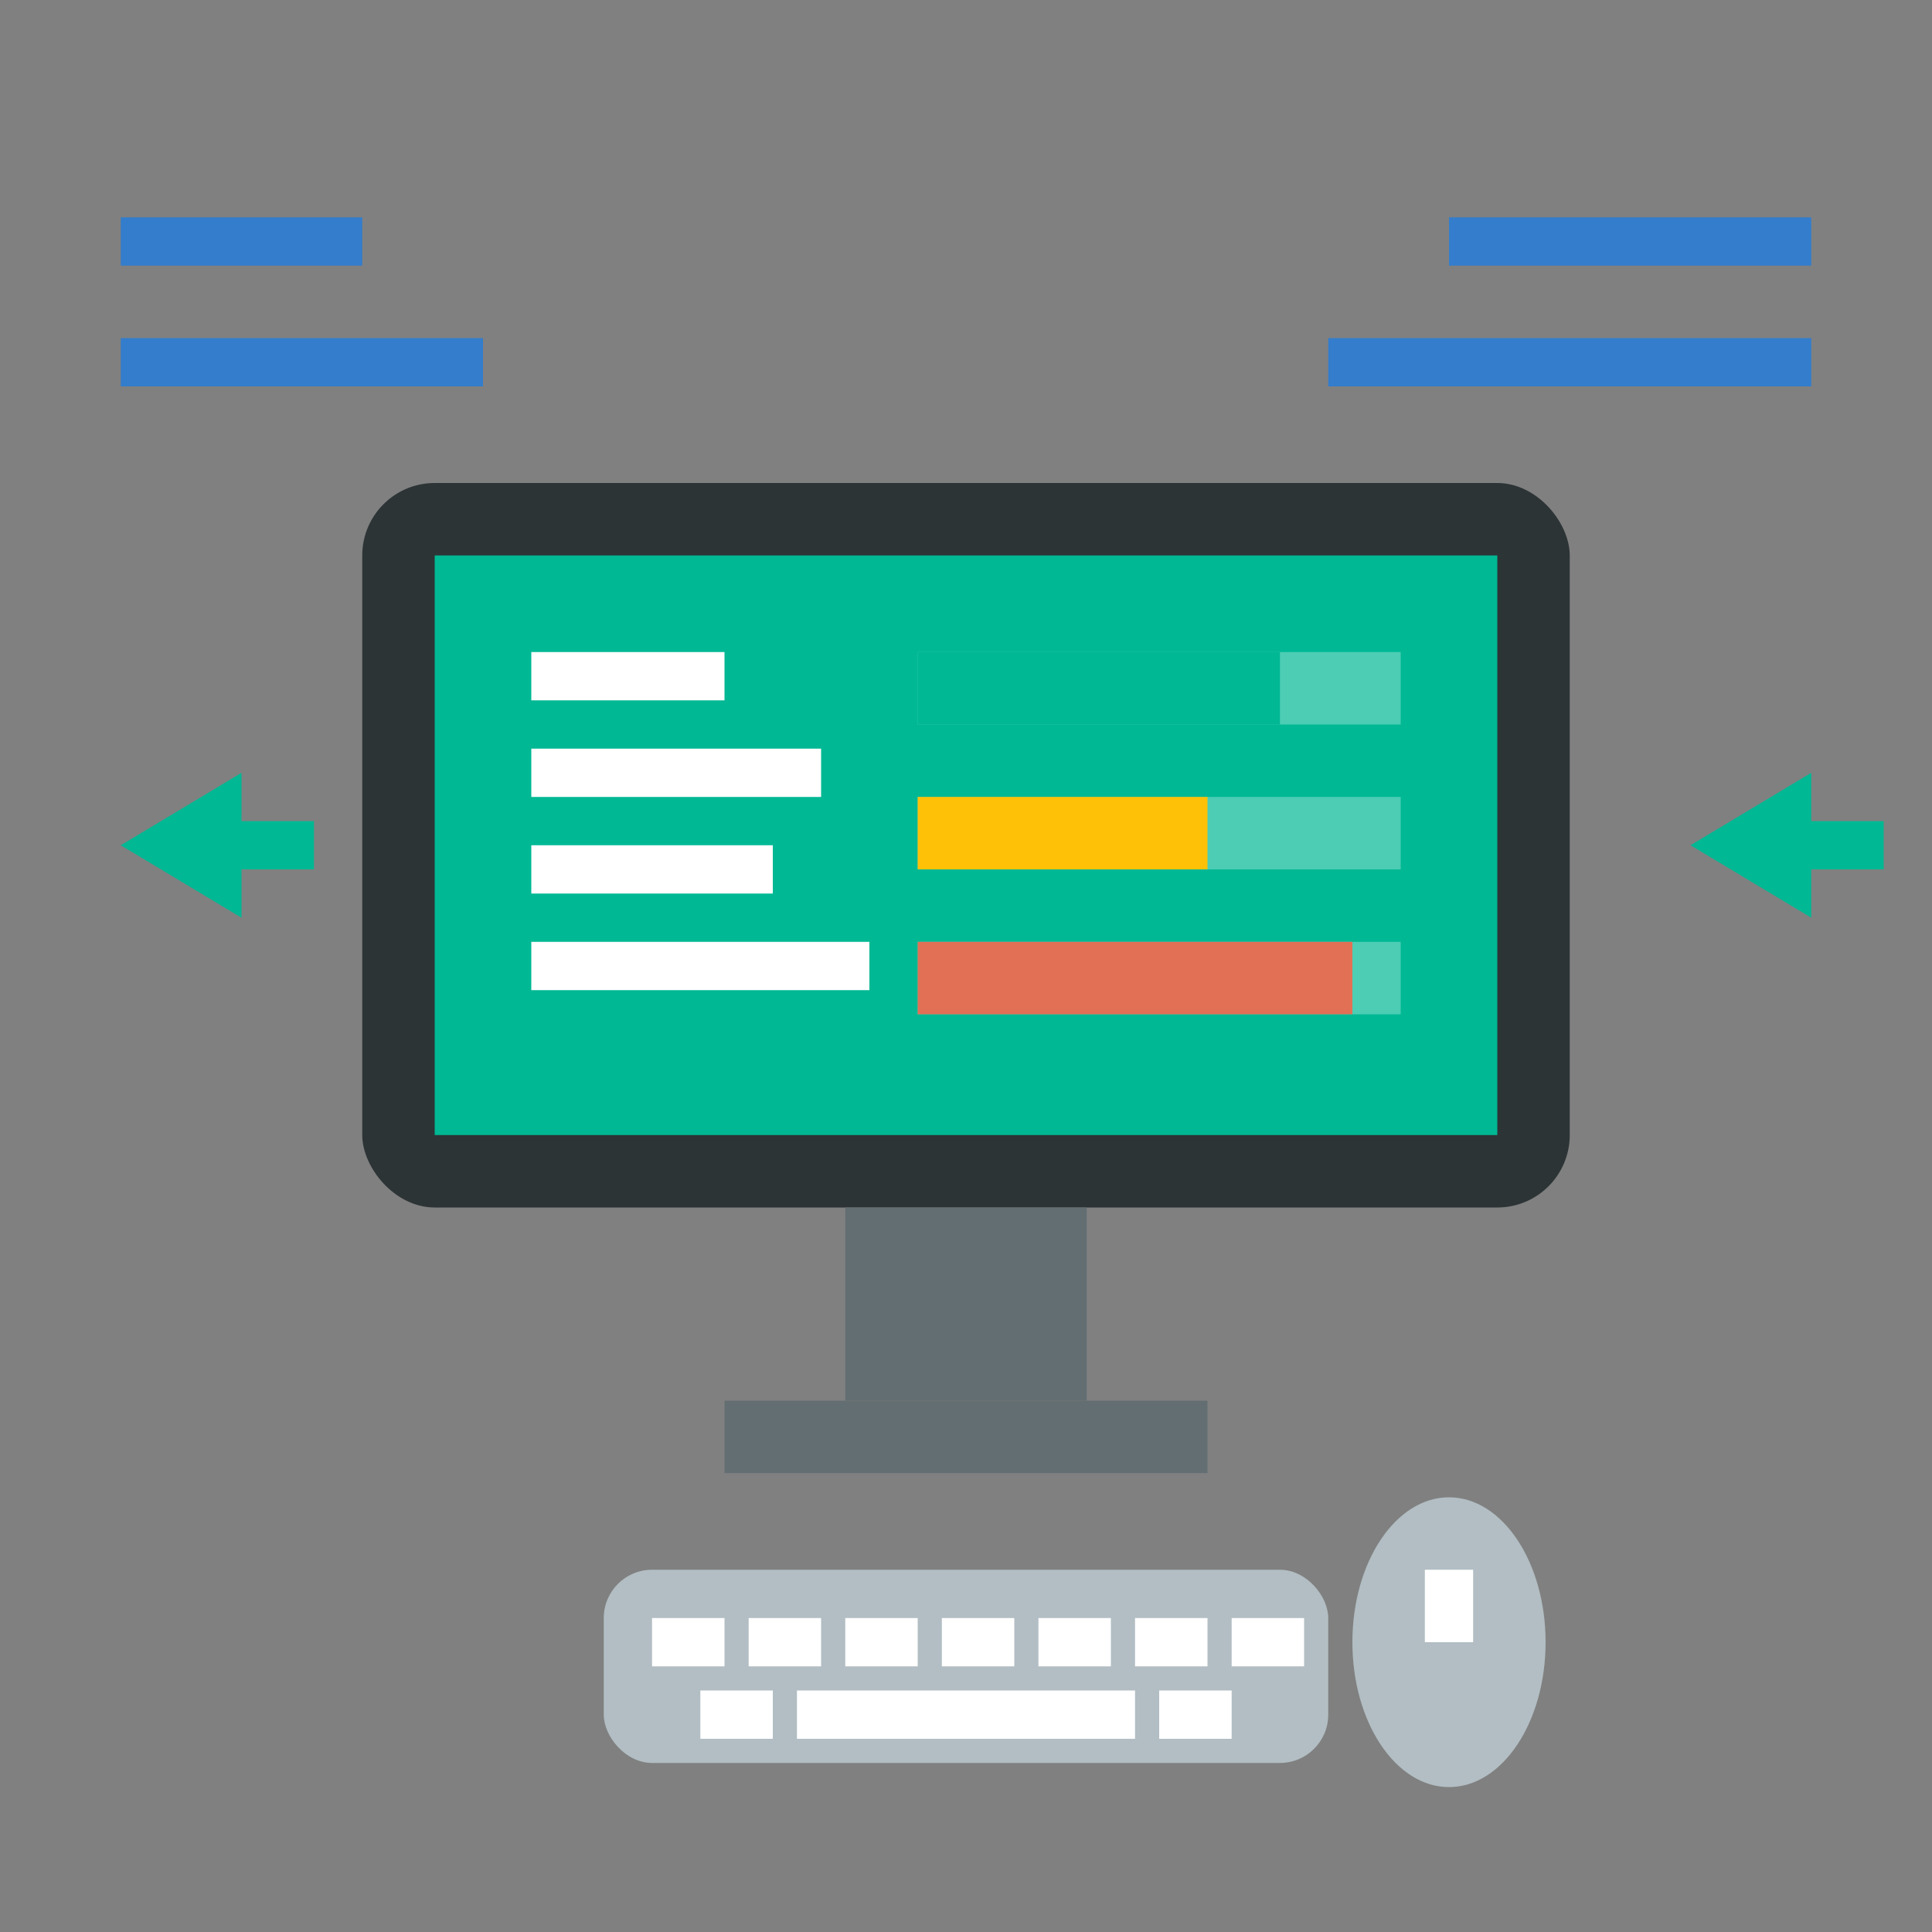 <svg width="80" height="80" viewBox="0 0 80 80" fill="none" xmlns="http://www.w3.org/2000/svg">
  <rect x="0" y="0" width="80" height="80" fill="#808080" stroke="none"/>
  <!-- Monitor -->
  <rect x="15" y="20" width="50" height="30" rx="3" fill="#2d3436"/>
  <rect x="18" y="23" width="44" height="24" fill="#00b894"/>
  
  <!-- Screen content -->
  <rect x="22" y="27" width="8" height="2" fill="#ffffff"/>
  <rect x="22" y="31" width="12" height="2" fill="#ffffff"/>
  <rect x="22" y="35" width="10" height="2" fill="#ffffff"/>
  <rect x="22" y="39" width="14" height="2" fill="#ffffff"/>
  
  <!-- Progress bars -->
  <rect x="38" y="27" width="20" height="3" fill="#ffffff" opacity="0.3"/>
  <rect x="38" y="27" width="15" height="3" fill="#00b894"/>
  
  <rect x="38" y="33" width="20" height="3" fill="#ffffff" opacity="0.3"/>
  <rect x="38" y="33" width="12" height="3" fill="#ffc107"/>
  
  <rect x="38" y="39" width="20" height="3" fill="#ffffff" opacity="0.3"/>
  <rect x="38" y="39" width="18" height="3" fill="#e17055"/>
  
  <!-- Monitor stand -->
  <rect x="35" y="50" width="10" height="8" fill="#636e72"/>
  <rect x="30" y="58" width="20" height="3" fill="#636e72"/>
  
  <!-- Keyboard -->
  <rect x="25" y="65" width="30" height="8" rx="2" fill="#b2bec3"/>
  <rect x="27" y="67" width="3" height="2" fill="#ffffff"/>
  <rect x="31" y="67" width="3" height="2" fill="#ffffff"/>
  <rect x="35" y="67" width="3" height="2" fill="#ffffff"/>
  <rect x="39" y="67" width="3" height="2" fill="#ffffff"/>
  <rect x="43" y="67" width="3" height="2" fill="#ffffff"/>
  <rect x="47" y="67" width="3" height="2" fill="#ffffff"/>
  <rect x="51" y="67" width="3" height="2" fill="#ffffff"/>
  
  <rect x="29" y="70" width="3" height="2" fill="#ffffff"/>
  <rect x="33" y="70" width="14" height="2" fill="#ffffff"/>
  <rect x="48" y="70" width="3" height="2" fill="#ffffff"/>
  
  <!-- Mouse -->
  <ellipse cx="60" cy="68" rx="4" ry="6" fill="#b2bec3"/>
  <rect x="59" y="65" width="2" height="3" fill="#ffffff"/>
  
  <!-- Optimization arrows -->
  <g transform="translate(5, 35)">
    <path d="M0 0 L5 -3 L5 -1 L8 -1 L8 1 L5 1 L5 3 Z" fill="#00b894"/>
  </g>
  
  <g transform="translate(70, 35)">
    <path d="M0 0 L5 -3 L5 -1 L8 -1 L8 1 L5 1 L5 3 Z" fill="#00b894"/>
  </g>
  
  <!-- Speed lines -->
  <line x1="5" y1="10" x2="15" y2="10" stroke="#007bff" stroke-width="2" opacity="0.6"/>
  <line x1="5" y1="15" x2="20" y2="15" stroke="#007bff" stroke-width="2" opacity="0.6"/>
  <line x1="60" y1="10" x2="75" y2="10" stroke="#007bff" stroke-width="2" opacity="0.6"/>
  <line x1="55" y1="15" x2="75" y2="15" stroke="#007bff" stroke-width="2" opacity="0.6"/>
</svg>
